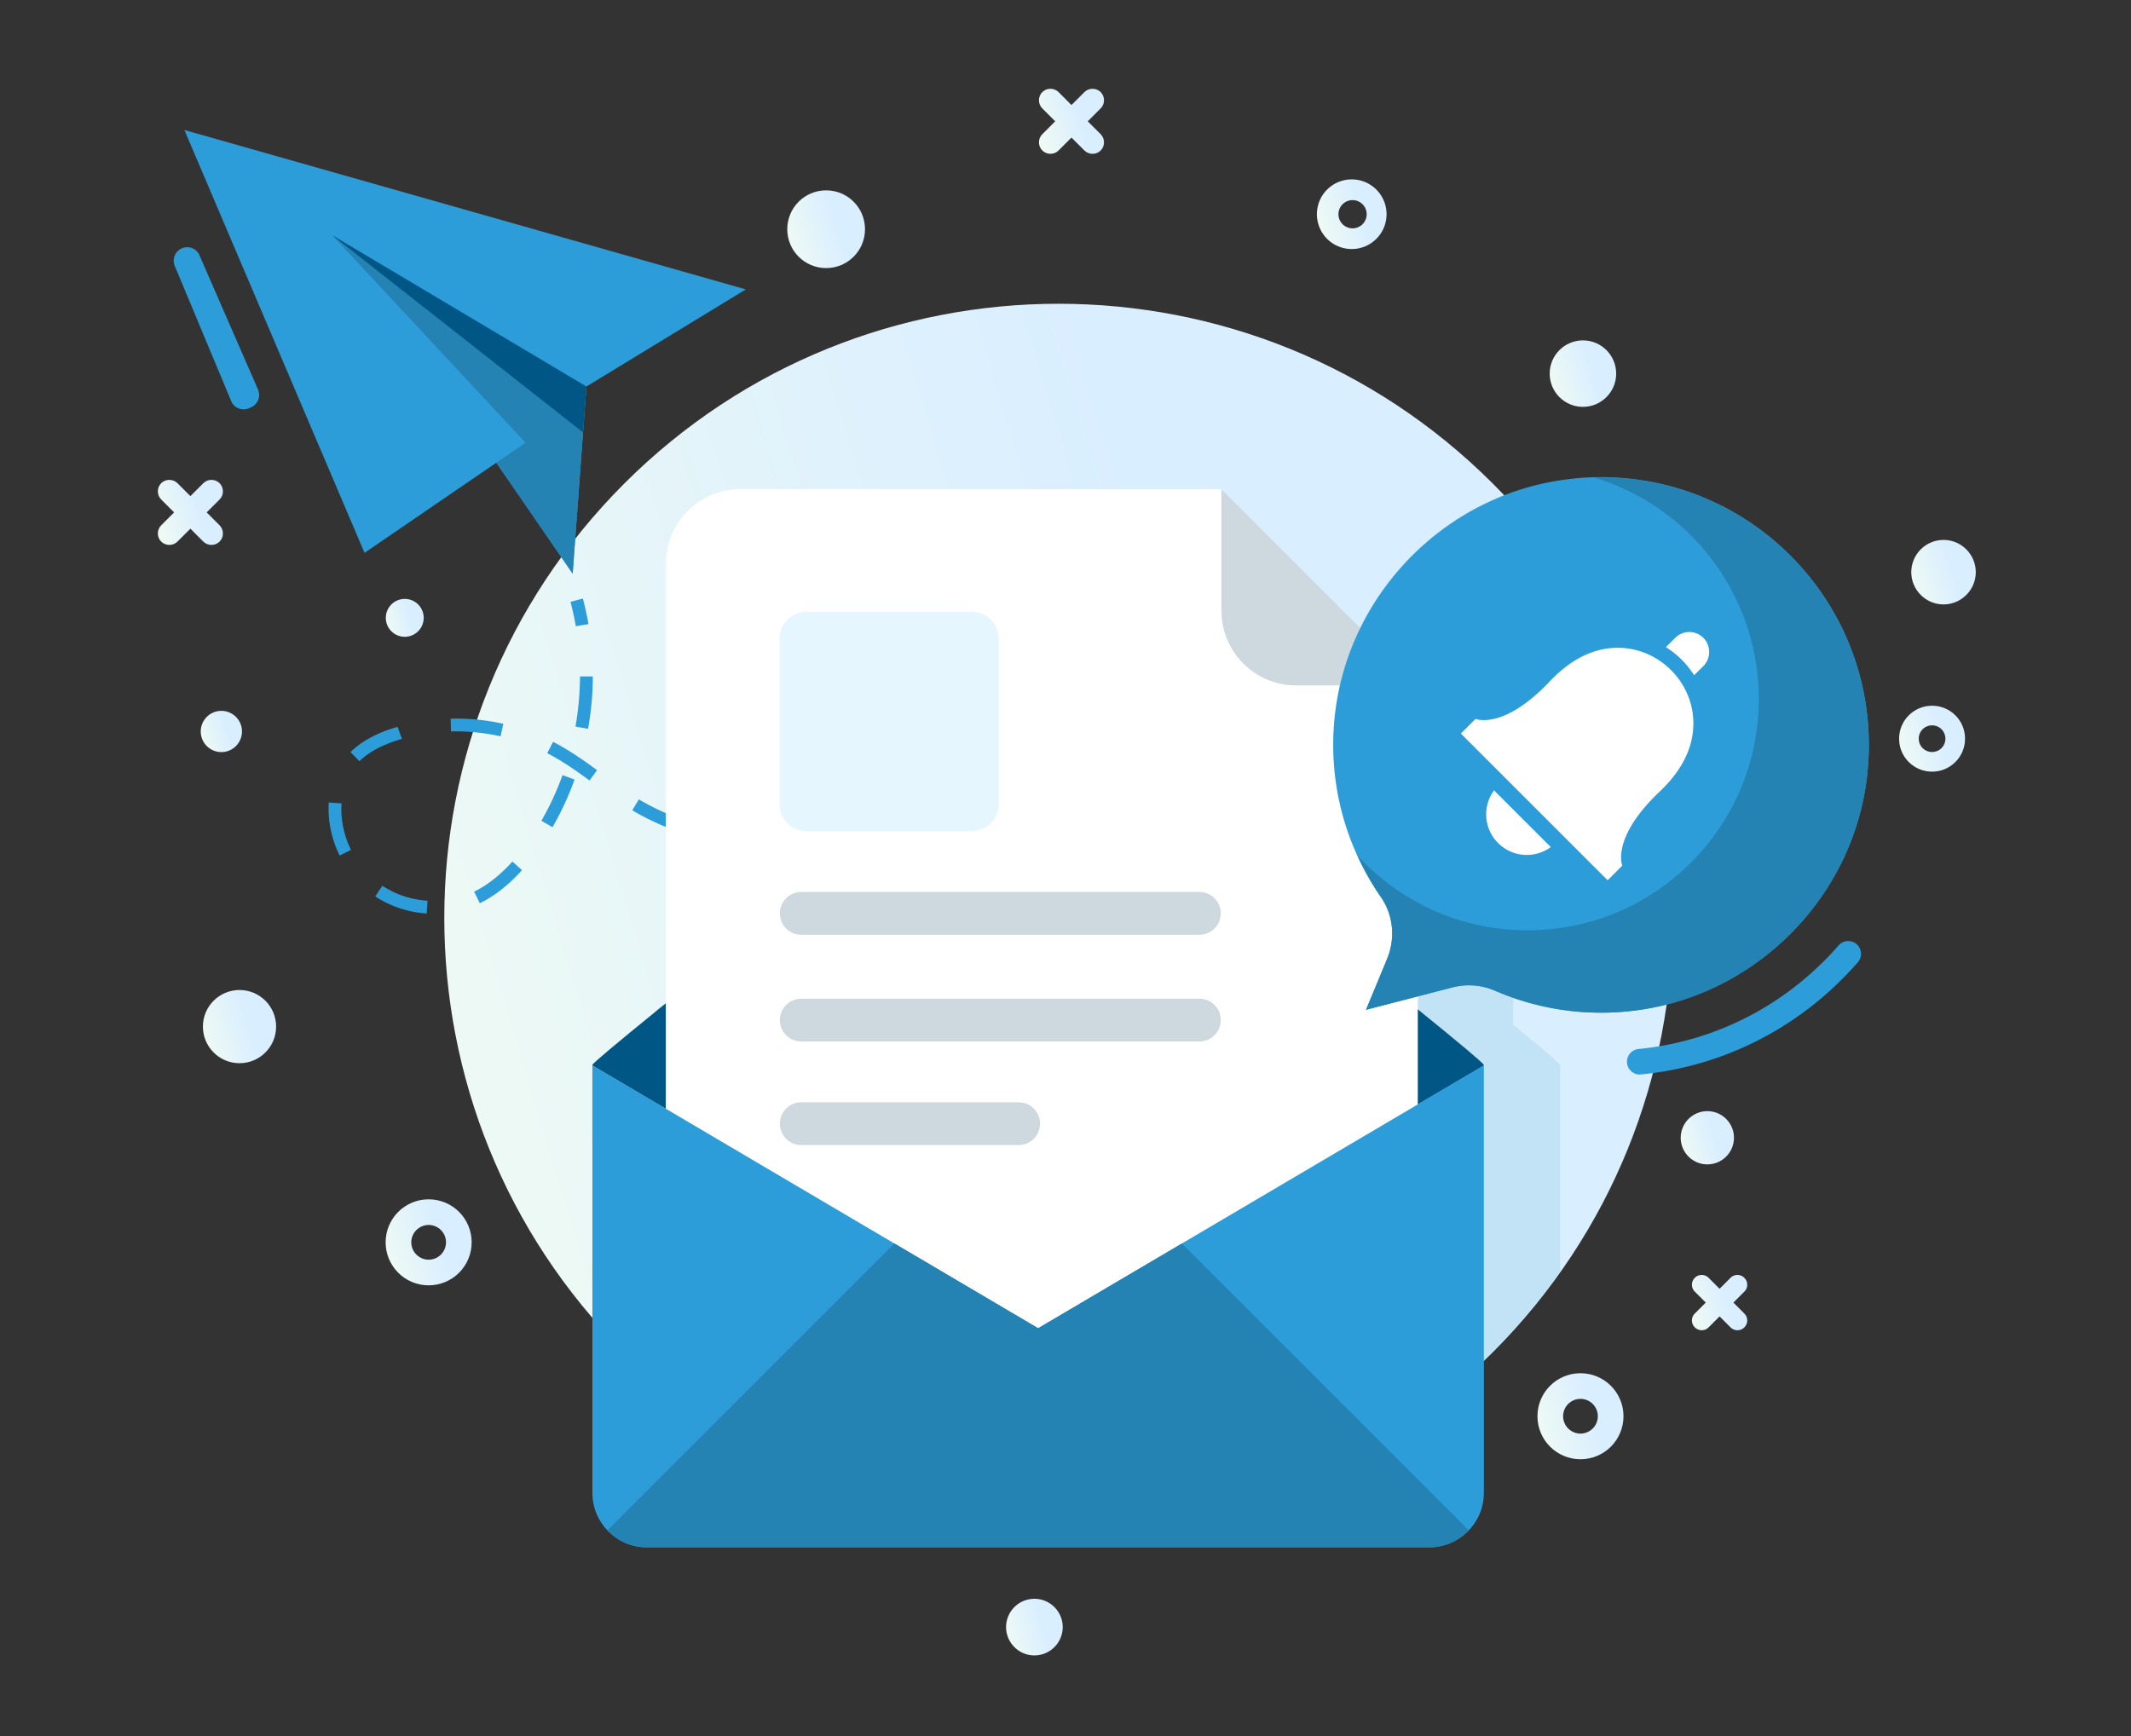<svg xmlns="http://www.w3.org/2000/svg" width="216" height="176" fill="none" viewBox="0 0 216 176"><rect x="0" y="0" width="216" height="176" fill="#333333" stroke="none"/><path fill="url(#paint0_linear_8344_1008)" d="M151.318 137.08c24.314-24.314 24.314-63.735 0-88.05-24.314-24.313-63.735-24.313-88.05 0-24.313 24.315-24.313 63.736 0 88.05 24.315 24.314 63.736 24.314 88.05 0Z"/><path fill="#B9DEF2" d="M158.138 108.017v20.93a62.48 62.48 0 0 1-7.73 8.99v-29.92h-.01v-.07c-.04-.15-3.79-3.27-6.68-5.63v-1.31l3.49-.9c1.44-.37 2.95-.25 4.29.33.61.26 1.24.51 1.87.71v2.73c2.89 2.37 4.72 3.91 4.75 4.07v.07h.02Z" opacity=".73"/><path fill="#2C9DD8" d="m18.688 13.178 18.26 42.87 13.36-9.14 7.74 11.25 1.39-18.97 16.16-9.85-56.91-16.16Z"/><path fill="#2583B4" d="m53.267 44.887-16.32 11.16 13.36-9.14 7.74 11.25 1.39-18.97-25.75-15.33 19.58 21.03Z"/><path fill="#005685" d="m59.097 43.837-25.41-19.98 25.75 15.33-.34 4.65Z"/><path fill="#2C9DD8" d="M58.367 63.498c-.14-.84-.33-1.67-.54-2.48l1.25-.34c.23.85.42 1.72.57 2.59l-1.28.22v.01ZM43.248 92.617c-1.88-.13-3.68-.73-5.21-1.74l.72-1.08c1.34.89 2.92 1.41 4.58 1.52l-.09 1.29v.01Zm5.38-1.06-.57-1.16c1.35-.66 2.65-1.69 3.88-3.05l.97.87c-1.34 1.49-2.77 2.62-4.27 3.35l-.01-.01Zm-14.2-4.82c-.73-1.48-1.12-3.11-1.12-4.71v-.39l.02-.28 1.29.09v.24c-.02.12-.02.23-.02.34 0 1.4.34 2.83.98 4.14l-1.16.57h.01Zm50.17-.29v-1.3c1.68 0 3.42-.08 5.16-.21l.09 1.29c-1.77.13-3.54.2-5.25.21v.01Zm-5.26-.17-.83-.06c-1.59-.13-3.04-.31-4.42-.55l.22-1.28c1.34.23 2.75.41 4.3.54l.81.06-.09 1.29h.01Zm15.74-.59-.17-1.29c1.67-.23 3.39-.51 5.11-.84l.25 1.27c-1.75.34-3.49.62-5.18.86h-.01Zm-26.13-1.31a25.658 25.658 0 0 1-4.86-2.23l.67-1.11c.19.11.38.23.57.33 1.23.69 2.58 1.29 4.03 1.79l-.42 1.23.01-.01Zm-12.95-.52-1.12-.65c.84-1.46 1.56-3.02 2.14-4.62l1.22.44c-.6 1.68-1.36 3.3-2.23 4.83h-.01Zm49.39-.15-.31-1.26c1.62-.39 3.31-.84 5.02-1.33l.36 1.25c-1.72.49-3.43.94-5.07 1.34Zm10.08-2.87-.4-1.23c1.65-.53 3.29-1.09 4.92-1.67l.43 1.22c-1.64.58-3.29 1.15-4.95 1.68Zm-55.71-1.71c-1.19-.87-2.47-1.78-3.86-2.54l-.43-.23.59-1.15c.15.08.31.16.46.24 1.46.8 2.83 1.77 4 2.63l-.76 1.05Zm-23.32-1.95-.91-.93c1.14-1.12 2.7-1.96 4.77-2.56l.44 1.22c-1.91.56-3.33 1.31-4.3 2.26v.01Zm14.29-2.53c-1.47-.33-2.99-.5-4.49-.5h-.53l-.03-1.29a22.3 22.3 0 0 1 5.34.52l-.28 1.27h-.01Zm8.88-.76-1.28-.23c.3-1.68.45-3.38.46-5.08h1.3c0 1.77-.17 3.56-.48 5.3v.01ZM125.378 77.328l-.46-1.21c.81-.31 1.61-.62 2.42-.93l.47 1.21c-.81.32-1.62.63-2.43.94v-.01ZM166.207 108.937a1.3 1.3 0 0 1-1.29-1.17 1.3 1.3 0 0 1 1.17-1.42c7.84-.76 15.05-4.5 20.3-10.53a1.298 1.298 0 0 1 1.96 1.7c-5.69 6.54-13.51 10.59-22.01 11.41h-.13v.01Z"/><path fill="#005685" d="m150.407 108.027-45.18 26.64-45.18-26.64v-.07c.04-.17 2.53-2.25 6.33-5.34.04-.03.07-.06.1-.09 12.48-10.13 38.74-30.87 38.74-30.87s26.26 20.74 38.74 30.87c3.86 3.13 6.4 5.25 6.44 5.43v.07h.01Z"/><path fill="#fff" d="M123.807 49.587h-48.75c-4.18 0-7.57 3.39-7.57 7.57v73.7c0 4.18 3.39 7.57 7.57 7.57h61.08c4.18 0 7.57-3.39 7.57-7.57v-61.37l-19.91-19.91.01.01Z"/><path fill="#CED9DF" d="M123.807 61.917c0 4.18 3.39 7.57 7.57 7.57h12.33l-19.91-19.91v12.33l.01.01Z"/><path fill="#E5F6FF" d="M98.528 62.037h-16.81a2.7 2.7 0 0 0-2.7 2.7v16.81a2.7 2.7 0 0 0 2.7 2.7h16.81a2.7 2.7 0 0 0 2.7-2.7v-16.81a2.7 2.7 0 0 0-2.7-2.7Z"/><path fill="#CED9DF" d="M121.567 90.427h-40.35c-1.2 0-2.17.97-2.17 2.17s.97 2.17 2.17 2.17h40.35c1.2 0 2.17-.97 2.17-2.17s-.97-2.17-2.17-2.17ZM121.567 101.247h-40.35c-1.2 0-2.17.97-2.17 2.17s.97 2.17 2.17 2.17h40.35c1.2 0 2.17-.97 2.17-2.17s-.97-2.17-2.17-2.17ZM103.247 111.747h-22.03c-1.2 0-2.17.97-2.17 2.17s.97 2.17 2.17 2.17h22.03c1.2 0 2.17-.97 2.17-2.17s-.97-2.17-2.17-2.17Z"/><path fill="#2C9DD8" d="M150.407 108.017v43.34c0 3.03-2.48 5.51-5.51 5.51h-79.36c-3.03 0-5.49-2.48-5.49-5.51v-43.34l45.18 26.64 45.18-26.64Z"/><path fill="#2583B4" d="m148.876 155.147-29.08-29.08-14.57 8.59-14.58-8.6-29.08 29.08c1 1.06 2.41 1.73 3.97 1.73h79.36c1.57 0 2.97-.67 3.98-1.72Z"/><path fill="#2C9DD8" d="M159.537 48.518c-13.01 1.28-23.4 12-24.33 25.03a27.006 27.006 0 0 0 4.76 17.39c1.28 1.84 1.48 4.21.63 6.27l-2.14 5.16 8.77-2.27c1.43-.37 2.94-.25 4.29.33a27.06 27.06 0 0 0 13.45 2.1c12.77-1.24 23.09-11.55 24.33-24.31 1.65-17.13-12.62-31.39-29.75-29.71l-.01.01Z"/><path fill="#fff" d="m162.947 89.248 1.49-1.49s-1.18-2.79 3.78-7.5c2.96-2.8 3.62-5.52 3.38-7.74-.38-3.53-3.27-6.42-6.8-6.8-2.22-.24-4.93.42-7.73 3.38-4.71 4.97-7.5 3.78-7.5 3.78l-1.49 1.49 14.87 14.87v.01ZM151.437 80.128a4.112 4.112 0 0 0 .41 5.34 4.112 4.112 0 0 0 5.34.41l-5.75-5.75ZM172.647 67.528l-.93.93a9.05 9.05 0 0 0-2.86-2.85l.94-.94c.79-.79 2.07-.79 2.86 0 .78.78.78 2.06 0 2.86h-.01Z"/><path fill="#2583B4" d="M161.548 48.407c9.67 2.89 16.72 11.85 16.72 22.46 0 12.95-10.5 23.45-23.45 23.45-6.82 0-12.95-2.93-17.23-7.58.68 1.48 1.47 2.89 2.38 4.21 1.28 1.84 1.48 4.21.63 6.27l-2.14 5.16 8.77-2.27c1.43-.37 2.94-.25 4.29.33a27.06 27.06 0 0 0 13.45 2.1c12.77-1.24 23.09-11.54 24.33-24.31 1.59-16.45-11.52-30.25-27.74-29.82h-.01Z"/><path fill="#2C9DD8" d="m20.227 25.898 5.93 13.6c.3.69-.02 1.5-.71 1.8l-.21.09c-.7.3-1.51-.02-1.8-.72l-5.72-13.7a1.368 1.368 0 0 1 2.52-1.07h-.01Z"/><path fill="url(#paint1_linear_8344_1008)" d="M43.448 121.587c-2.41 0-4.36 1.95-4.36 4.36s1.95 4.36 4.36 4.36 4.36-1.95 4.36-4.36-1.95-4.36-4.36-4.36Zm0 6.12c-.97 0-1.76-.79-1.76-1.76s.79-1.76 1.76-1.76 1.76.79 1.76 1.76-.79 1.76-1.76 1.76Z"/><path fill="url(#paint2_linear_8344_1008)" d="M160.198 139.218c-2.41 0-4.36 1.95-4.36 4.36s1.95 4.36 4.36 4.36 4.36-1.95 4.36-4.36-1.95-4.36-4.36-4.36Zm0 6.12c-.97 0-1.76-.79-1.76-1.76s.79-1.76 1.76-1.76 1.76.79 1.76 1.76-.79 1.76-1.76 1.76Z"/><path fill="url(#paint3_linear_8344_1008)" d="M195.837 71.548a3.34 3.34 0 0 0-3.34 3.34c0 1.85 1.49 3.34 3.34 3.34 1.85 0 3.34-1.49 3.34-3.34 0-1.85-1.49-3.34-3.34-3.34Zm0 4.69c-.75 0-1.35-.6-1.35-1.35 0-.75.6-1.35 1.35-1.35.75 0 1.35.6 1.35 1.35 0 .75-.6 1.35-1.35 1.35Z"/><path fill="url(#paint4_linear_8344_1008)" d="M137.097 18.188a3.53 3.53 0 1 0-.001 7.058 3.53 3.53 0 0 0 .001-7.058Zm0 4.96a1.43 1.43 0 1 1 0-2.86 1.43 1.43 0 0 1 0 2.86Z"/><path fill="url(#paint5_linear_8344_1008)" d="M24.277 100.367c-2.05 0-3.71 1.66-3.71 3.71s1.66 3.71 3.71 3.71 3.71-1.66 3.71-3.71-1.66-3.71-3.71-3.71Z"/><path fill="url(#paint6_linear_8344_1008)" d="M173.057 112.647c-1.49 0-2.7 1.21-2.7 2.7 0 1.49 1.21 2.7 2.7 2.7 1.49 0 2.7-1.21 2.7-2.7 0-1.49-1.21-2.7-2.7-2.7Z"/><path fill="url(#paint7_linear_8344_1008)" d="M83.738 19.298c-2.18 0-3.94 1.76-3.94 3.94 0 2.18 1.76 3.94 3.94 3.94 2.18 0 3.94-1.76 3.94-3.94 0-2.18-1.76-3.94-3.94-3.94Z"/><path fill="url(#paint8_linear_8344_1008)" d="M104.848 162.087a2.87 2.87 0 0 0-2.87 2.87c0 1.58 1.29 2.87 2.87 2.87s2.87-1.29 2.87-2.87-1.29-2.87-2.87-2.87Z"/><path fill="url(#paint9_linear_8344_1008)" d="M160.447 34.508c-1.86 0-3.37 1.51-3.37 3.37s1.51 3.37 3.37 3.37 3.37-1.51 3.37-3.37-1.51-3.37-3.37-3.37Z"/><path fill="url(#paint10_linear_8344_1008)" d="M41.027 64.558a1.92 1.92 0 1 0 0-3.84 1.92 1.92 0 0 0 0 3.84Z"/><path fill="url(#paint11_linear_8344_1008)" d="M196.998 54.737c-1.81 0-3.27 1.47-3.27 3.27s1.47 3.27 3.27 3.27 3.27-1.47 3.27-3.27-1.47-3.27-3.27-3.27Z"/><path fill="url(#paint12_linear_8344_1008)" d="M22.438 76.247a2.09 2.09 0 1 0 0-4.18 2.09 2.09 0 0 0 0 4.18Z"/><path fill="url(#paint13_linear_8344_1008)" d="m110.257 12.297 1.31-1.31c.45-.45.45-1.2 0-1.65-.45-.45-1.2-.45-1.65 0l-1.31 1.31-1.31-1.31c-.45-.45-1.2-.45-1.65 0-.45.45-.45 1.2 0 1.65l1.31 1.31-1.31 1.31c-.45.45-.45 1.2 0 1.65.45.45 1.2.45 1.65 0l1.31-1.31 1.31 1.31c.45.45 1.2.45 1.65 0 .45-.45.45-1.2 0-1.65l-1.31-1.31Z"/><path fill="url(#paint14_linear_8344_1008)" d="m20.948 51.947 1.31-1.31c.45-.45.45-1.2 0-1.65-.45-.45-1.2-.45-1.65 0l-1.31 1.31-1.31-1.31c-.45-.45-1.2-.45-1.65 0-.45.45-.45 1.2 0 1.65l1.31 1.31-1.31 1.31c-.45.45-.45 1.2 0 1.65.45.45 1.2.45 1.65 0l1.31-1.31 1.31 1.31c.45.45 1.2.45 1.65 0 .45-.45.45-1.2 0-1.65l-1.31-1.31Z"/><path fill="url(#paint15_linear_8344_1008)" d="m175.698 132.057 1.11-1.11a.984.984 0 0 0 0-1.4.984.984 0 0 0-1.4 0l-1.11 1.11-1.11-1.11a.984.984 0 0 0-1.4 0 .984.984 0 0 0 0 1.4l1.11 1.11-1.11 1.11a.984.984 0 0 0 0 1.4c.39.39 1.02.39 1.4 0l1.11-1.11 1.11 1.11c.39.39 1.02.39 1.4 0a.984.984 0 0 0 0-1.4l-1.11-1.11Z"/><defs><linearGradient id="paint0_linear_8344_1008" x1="122.417" x2="3.555" y1="72.273" y2="108.179" gradientUnits="userSpaceOnUse"><stop stop-color="#D9EEFF"/><stop offset="1" stop-color="#F7FFEF"/></linearGradient><linearGradient id="paint1_linear_8344_1008" x1="44.507" x2="36.183" y1="124.492" y2="127.007" gradientUnits="userSpaceOnUse"><stop stop-color="#D9EEFF"/><stop offset="1" stop-color="#F7FFEF"/></linearGradient><linearGradient id="paint2_linear_8344_1008" x1="161.257" x2="152.933" y1="142.122" y2="144.637" gradientUnits="userSpaceOnUse"><stop stop-color="#D9EEFF"/><stop offset="1" stop-color="#F7FFEF"/></linearGradient><linearGradient id="paint3_linear_8344_1008" x1="196.648" x2="190.272" y1="73.773" y2="75.699" gradientUnits="userSpaceOnUse"><stop stop-color="#D9EEFF"/><stop offset="1" stop-color="#F7FFEF"/></linearGradient><linearGradient id="paint4_linear_8344_1008" x1="137.955" x2="131.216" y1="20.539" y2="22.575" gradientUnits="userSpaceOnUse"><stop stop-color="#D9EEFF"/><stop offset="1" stop-color="#F7FFEF"/></linearGradient><linearGradient id="paint5_linear_8344_1008" x1="25.179" x2="18.096" y1="102.839" y2="104.979" gradientUnits="userSpaceOnUse"><stop stop-color="#D9EEFF"/><stop offset="1" stop-color="#F7FFEF"/></linearGradient><linearGradient id="paint6_linear_8344_1008" x1="173.713" x2="168.559" y1="114.446" y2="116.003" gradientUnits="userSpaceOnUse"><stop stop-color="#D9EEFF"/><stop offset="1" stop-color="#F7FFEF"/></linearGradient><linearGradient id="paint7_linear_8344_1008" x1="84.695" x2="77.173" y1="21.922" y2="24.195" gradientUnits="userSpaceOnUse"><stop stop-color="#D9EEFF"/><stop offset="1" stop-color="#F7FFEF"/></linearGradient><linearGradient id="paint8_linear_8344_1008" x1="105.545" x2="100.066" y1="163.999" y2="165.655" gradientUnits="userSpaceOnUse"><stop stop-color="#D9EEFF"/><stop offset="1" stop-color="#F7FFEF"/></linearGradient><linearGradient id="paint9_linear_8344_1008" x1="161.266" x2="154.832" y1="36.753" y2="38.696" gradientUnits="userSpaceOnUse"><stop stop-color="#D9EEFF"/><stop offset="1" stop-color="#F7FFEF"/></linearGradient><linearGradient id="paint10_linear_8344_1008" x1="41.494" x2="37.828" y1="61.997" y2="63.104" gradientUnits="userSpaceOnUse"><stop stop-color="#D9EEFF"/><stop offset="1" stop-color="#F7FFEF"/></linearGradient><linearGradient id="paint11_linear_8344_1008" x1="197.792" x2="191.549" y1="56.916" y2="58.802" gradientUnits="userSpaceOnUse"><stop stop-color="#D9EEFF"/><stop offset="1" stop-color="#F7FFEF"/></linearGradient><linearGradient id="paint12_linear_8344_1008" x1="22.945" x2="18.955" y1="73.46" y2="74.665" gradientUnits="userSpaceOnUse"><stop stop-color="#D9EEFF"/><stop offset="1" stop-color="#F7FFEF"/></linearGradient><linearGradient id="paint13_linear_8344_1008" x1="109.408" x2="103.113" y1="11.197" y2="13.098" gradientUnits="userSpaceOnUse"><stop stop-color="#D9EEFF"/><stop offset="1" stop-color="#F7FFEF"/></linearGradient><linearGradient id="paint14_linear_8344_1008" x1="20.099" x2="13.803" y1="50.847" y2="52.748" gradientUnits="userSpaceOnUse"><stop stop-color="#D9EEFF"/><stop offset="1" stop-color="#F7FFEF"/></linearGradient><linearGradient id="paint15_linear_8344_1008" x1="174.978" x2="169.628" y1="131.122" y2="132.738" gradientUnits="userSpaceOnUse"><stop stop-color="#D9EEFF"/><stop offset="1" stop-color="#F7FFEF"/></linearGradient></defs></svg>